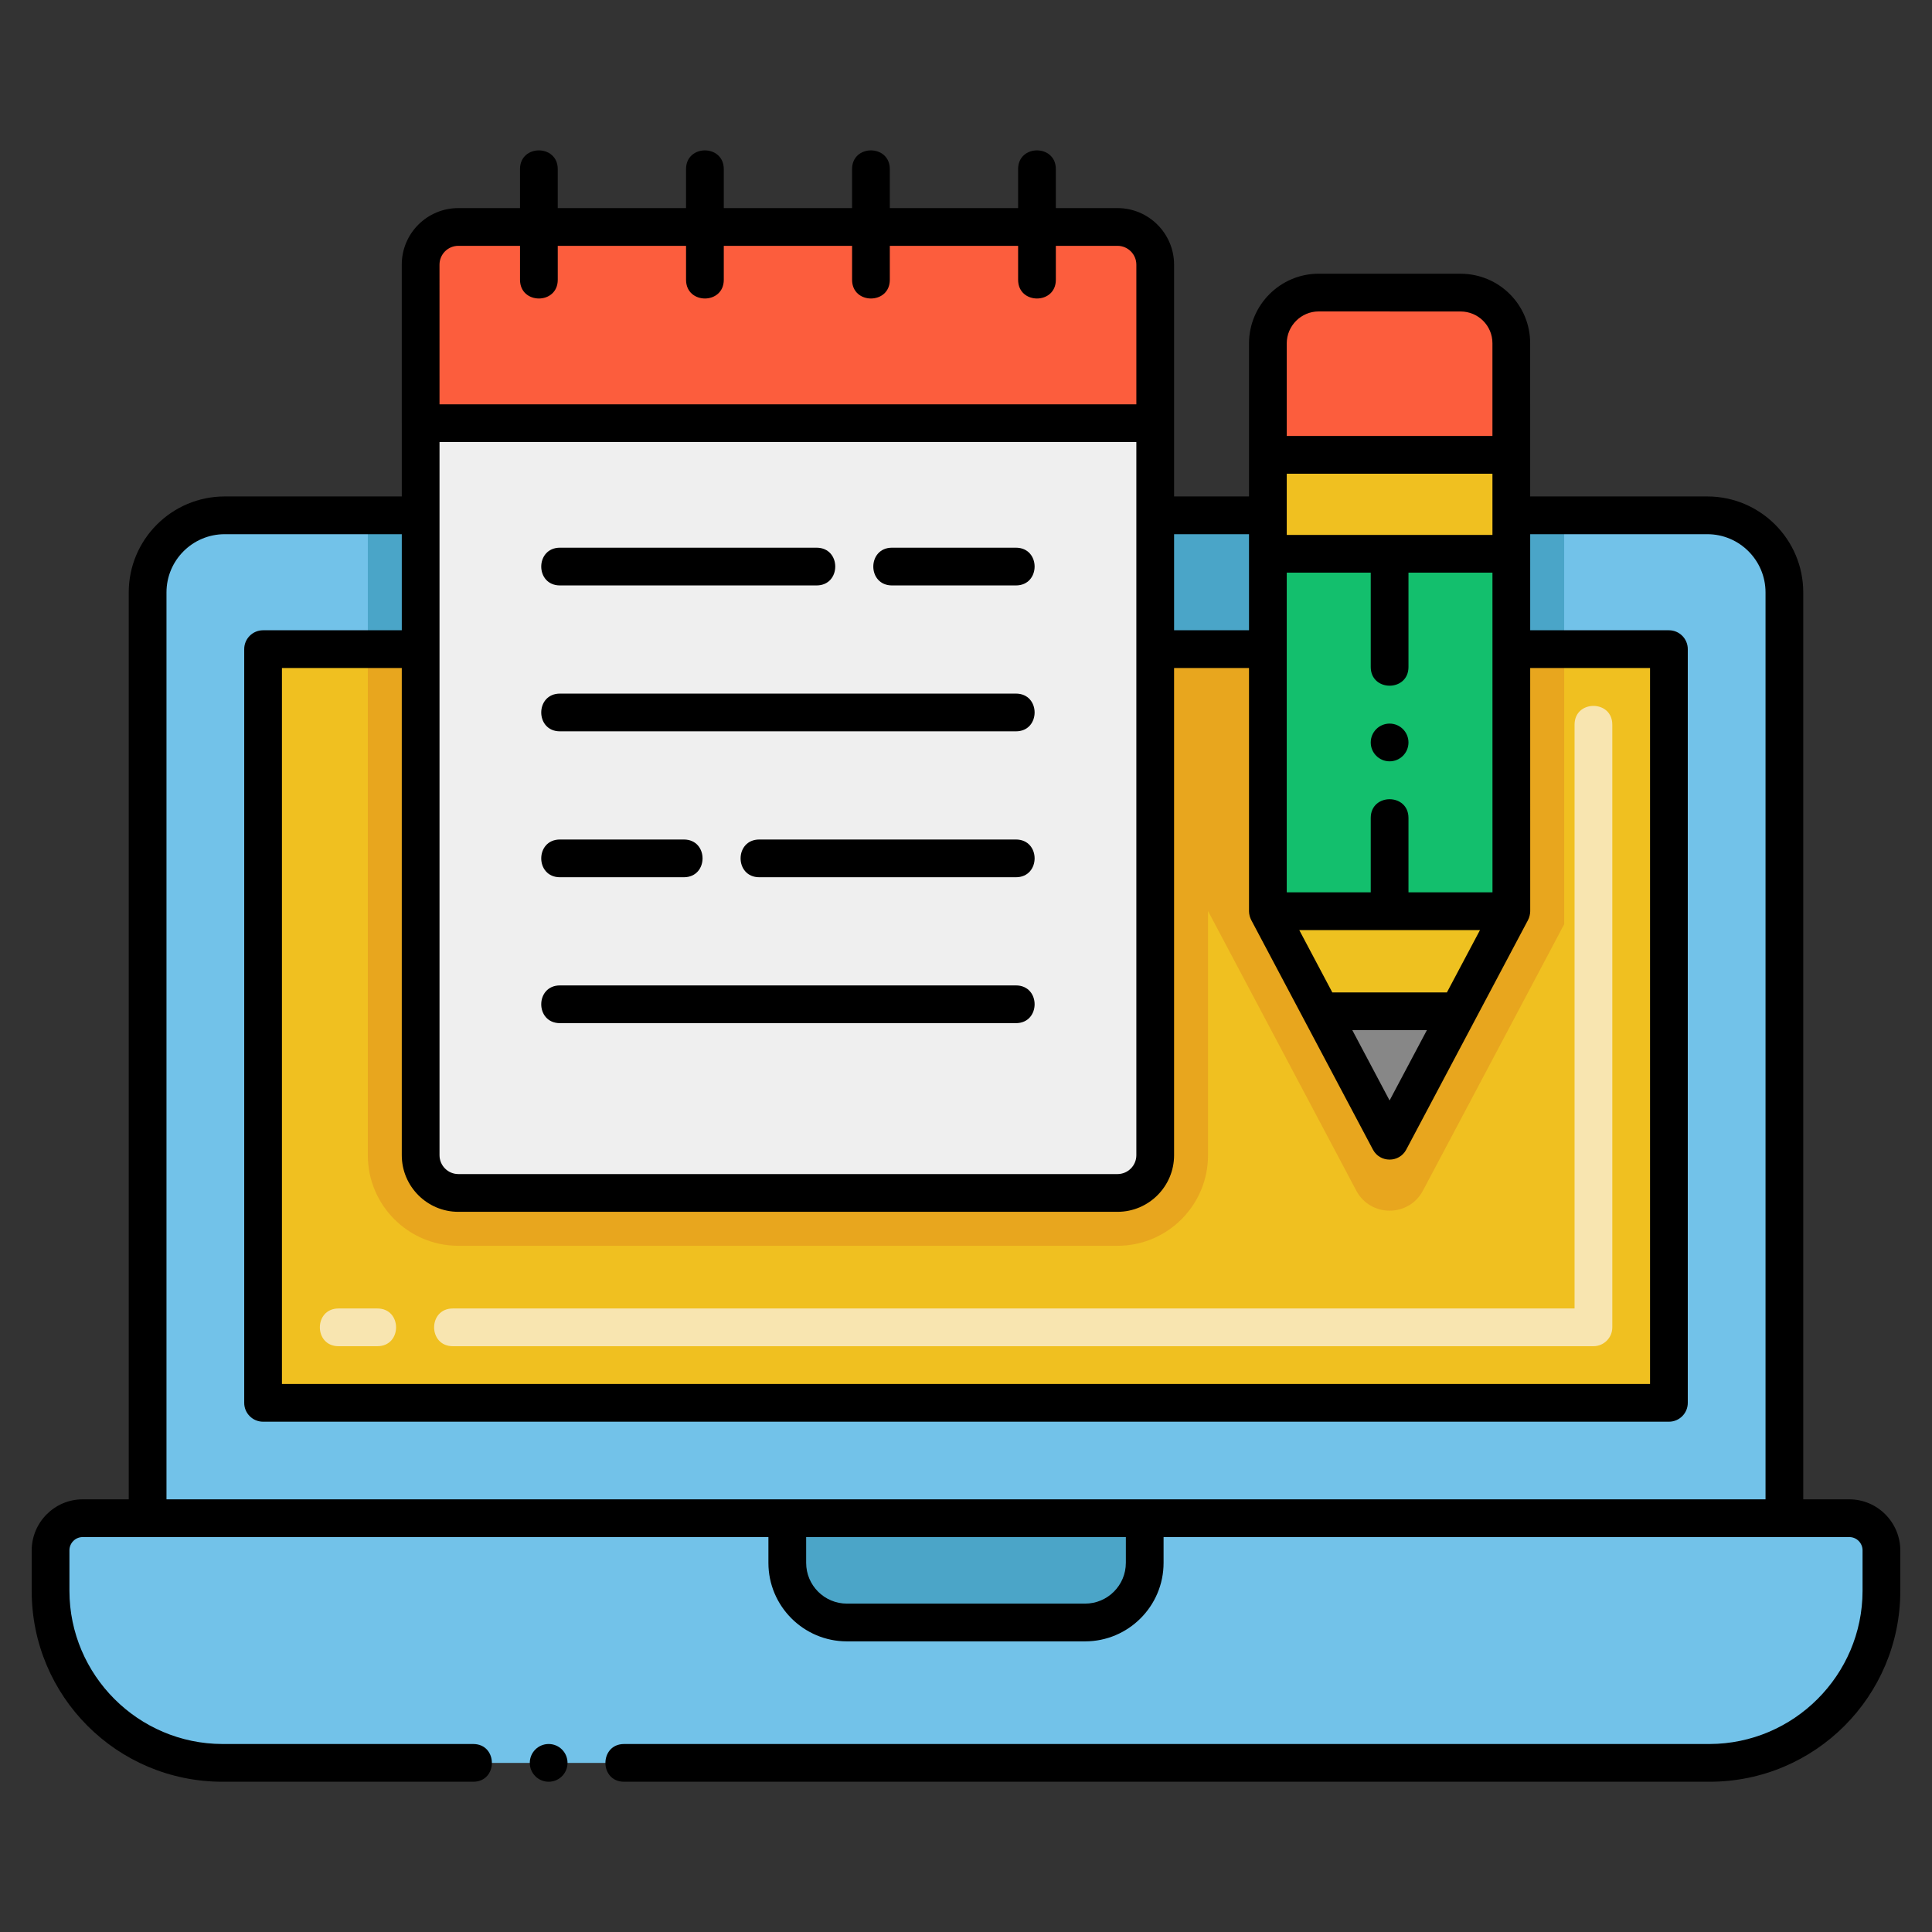 <svg xmlns="http://www.w3.org/2000/svg" version="1.1" xmlns:xlink="http://www.w3.org/1999/xlink" xmlns:svgjs="http://svgjs.com/svgjs" width="512" height="512" x="0" y="0" viewBox="0 0 256 256" style="enable-background:new 0 0 512 512" xml:space="preserve" class=""><rect x="0" y="0" width="256" height="256" fill="#333333" stroke="none"/><g><g xmlns="http://www.w3.org/2000/svg"><g><path d="m200.255 45.491.007 14.781-32.261-.007v-14.774c.007-3.71 3.014-6.718 6.724-6.724l18.813.006c3.716 0 6.724 3.008 6.717 6.718z" fill="#fc5d3d" data-original="#fc5d3d" class=""></path><path d="m148.072 30.073h-87.333c-2.761 0-5 2.239-5 5v21h97.333v-21c0-2.762-2.238-5-5-5z" fill="#fc5d3d" data-original="#fc5d3d" class=""></path><g><path d="m249.298 205.429v5.382c0 12.581-10.201 22.782-22.782 22.782h-197.032c-12.581 0-22.782-10.201-22.782-22.782v-5.382c0-2.35 1.896-4.256 4.246-4.256h234.104c2.35 0 4.246 1.906 4.246 4.256z" fill="#72c2e9" data-original="#72c2e9"></path><path d="m151.681 201.173v5.915c0 4.365-3.535 7.9-7.9 7.9h-31.561c-4.365 0-7.9-3.535-7.9-7.9v-5.915z" fill="#4ba5c8" data-original="#4ba5c8"></path><path d="m236.44 78.493v122.68h-216.88v-122.68c0-5.64 4.57-10.21 10.21-10.21h25.97v84.79c0 2.76 2.24 5 5 5h87.33c2.76 0 5-2.24 5-5v-84.79h14.94l-.01 17.73v34.72l7.03 13.26 9.1 17.16 9.09-17.16 7.04-13.26v-52.45h25.97c5.64 0 10.21 4.57 10.21 10.21z" fill="#72c2e9" data-original="#72c2e9"></path><g fill="#4aa5c8"><path d="m48.74 68.283h7v17.73h-7z" fill="#4aa5c8" data-original="#4aa5c8"></path><path d="m153.07 68.283h14.94c-.01 10.12-.01 13.38-.01 17.73h-14.93z" fill="#4aa5c8" data-original="#4aa5c8"></path><path d="m200.26 68.283h7v17.73h-7z" fill="#4aa5c8" data-original="#4aa5c8"></path></g><path d="m221.14 86.013v99.87h-186.28v-99.87h20.88v67.06c0 2.76 2.24 5 5 5h87.33c2.76 0 5-2.24 5-5v-67.06h14.93v34.72l7.03 13.26 9.1 17.16 9.09-17.16 7.04-13.26v-34.72z" fill="#f0c020" data-original="#f0c020"></path><path d="m207.26 86.013v36.46l-18.712 35.289c-1.879 3.544-6.956 3.543-8.835 0l-19.643-37.048v32.36c0 6.627-5.373 12-12 12h-87.33c-6.627 0-12-5.373-12-12v-67.06h7v67.06c0 2.761 2.239 5 5 5h87.33c2.761 0 5-2.239 5-5v-67.06h14.93v34.72l7.03 13.26 9.1 17.16 9.09-17.16 7.04-13.26v-34.72h7z" fill="#e8a61e" data-original="#e8a61e"></path></g><path d="m153.072 56.076v96.997c0 2.761-2.239 5-5 5h-87.333c-2.761 0-5-2.239-5-5v-96.997z" fill="#efefef" data-original="#efefef"></path><g><g><path d="m168.01 73.383h32.25v47.35h-32.26v-34.72z" fill="#13bf6d" data-original="#13bf6d"></path><path d="m200.26 120.733-7.04 13.26-9.09 17.16-9.1-17.15-7.03-13.27z" fill="#eec120" data-original="#eec120"></path><path d="m200.26 120.733-7.03 13.27-9.1 17.15 9.09-17.16z" fill="#eec120" data-original="#eec120"></path><path d="m168.01 60.263h32.25v13.12h-32.25z" fill="#f0c020" data-original="#f0c020"></path><path d="m168 60.263h.01v13.12h-.01z" fill="#f0c020" data-original="#f0c020"></path><path d="m193.23 134-9.102 17.155-9.099-17.155z" fill="#878787" data-original="#878787"></path></g></g></g><g><path d="m211.138 178.38h-151.135c-3.303 0-3.308-5 0-5h148.635v-77.365c0-3.303 5-3.308 5 0v79.865c0 1.381-1.119 2.5-2.5 2.5zm-161.135 0h-5.141c-3.303 0-3.308-5 0-5h5.141c3.303 0 3.308 5 0 5z" fill="#f8e5b0" data-original="#f8e5b0"></path></g><path d="m4.2 210.81c0 13.945 11.284 25.28 25.28 25.28h33.22c3.307 0 3.299-5 0-5h-33.22c-11.16-.02-20.26-9.12-20.28-20.28v-5.38c0-.97.79-1.76 1.75-1.76 4.332 0-7.093.003 90.869.003v3.416c0 5.735 4.666 10.4 10.4 10.4h31.561c5.734 0 10.4-4.666 10.4-10.4v-3.416c84.681 0 89.285-.003 90.869-.003.96 0 1.75.79 1.75 1.76v5.38c-.02 11.16-9.12 20.26-20.28 20.28h-143.819c-3.297 0-3.312 5 0 5h143.82c14.028 0 25.28-11.364 25.28-25.28v-5.38c-.01-3.72-3.04-6.76-6.75-6.76h-6.109v-120.177c0-7.008-5.702-12.71-12.71-12.71h-23.474c0-3.74 0-3.017-.002-20.289.008-5.113-4.13-9.22-9.216-9.221l-18.819-.006c-5.074.009-9.209 4.145-9.219 9.224v20.292h-9.929c0-16.165 0-14.946 0-30.71 0-4.136-3.364-7.5-7.5-7.5h-8.167v-5.167c0-3.303-5-3.308-5 0v5.167h-17v-5.167c0-3.303-5-3.308-5 0v5.167h-17v-5.167c0-3.303-5-3.308-5 0v5.167h-17v-5.167c0-3.303-5-3.308-5 0v5.167h-8.169c-4.145 0-7.501 3.355-7.5 7.501l.002 21v.001s0 .001 0 .001v9.707h-23.468c-7.008 0-12.71 5.702-12.71 12.71v120.177h-6.11c-3.71 0-6.74 3.04-6.75 6.76zm144.981-3.722c0 2.978-2.423 5.4-5.4 5.4h-31.561c-2.978 0-5.4-2.422-5.4-5.4v-3.415h42.362v3.415zm-90.942-121.061c0-.005.001-.01.001-.015s-.001-.01-.001-.015v-17.7c0-.005.001-.01.001-.015s-.001-.01-.001-.015v-9.692h92.333v94.497c0 1.378-1.121 2.5-2.5 2.5h-87.333c-1.378 0-2.5-1.122-2.5-2.5zm2.5 74.546h87.333c4.136 0 7.5-3.364 7.5-7.5v-64.56h9.929v32.217c0 .003-.001.006-.001.01 0 .399.13.859.292 1.164l16.127 30.423c.936 1.765 3.478 1.773 4.418-.001l16.133-30.414c.188-.355.292-.831.292-1.173l-.003-32.227h15.881v94.87h-181.28v-94.87h15.879v64.56c0 4.136 3.364 7.501 7.5 7.501zm130.984-29.073h-15.185l-4.378-8.26h23.946zm-2.653 5-4.943 9.318-4.939-9.318zm8.692-18.26h-11.132v-9.86c0-3.303-5-3.307-5 0v9.86h-11.129v-42.36h11.129v12.5c0 3.303 5 3.307 5 0v-12.5h11.128zm-.005-47.36h-27.256c0-.891 0-7.33 0-8.11h27.255zm-23.033-29.613 18.814.006c2.323 0 4.221 1.872 4.217 4.213v.005l.001 12.278h-27.255v-12.274c.004-2.327 1.901-4.224 4.223-4.228zm-9.223 29.516v12.73h-9.929v-12.73zm-104.765-38.21h8.169v4.5c0 3.303 5 3.308 5 0v-4.5h17v4.5c0 3.303 5 3.308 5 0v-4.5h17v4.5c0 3.303 5 3.308 5 0v-4.5h17v4.5c0 3.303 5 3.308 5 0v-4.5h8.167c1.379 0 2.5 1.122 2.5 2.5v18.5h-92.334l-.002-18.5c0-1.382 1.118-2.5 2.5-2.5zm-38.676 45.92c0-4.251 3.458-7.71 7.71-7.71h23.469v12.73h-18.379c-1.381 0-2.5 1.119-2.5 2.5v99.87c0 1.381 1.119 2.5 2.5 2.5h186.28c1.381 0 2.5-1.119 2.5-2.5v-99.87c0-1.381-1.119-2.5-2.5-2.5h-18.381c0-2.655-.001-10.518-.001-12.73h23.473c4.251 0 7.71 3.458 7.71 7.71v120.177h-211.881z" fill="#000000" data-original="#000000" class=""></path><circle cx="72.7" cy="233.59" r="2.5" fill="#000000" data-original="#000000" class=""></circle><path d="m118.197 77.573h16.416c3.303 0 3.308-5 0-5h-16.416c-3.303 0-3.308 5 0 5z" fill="#000000" data-original="#000000" class=""></path><path d="m74.197 77.573h34c3.303 0 3.308-5 0-5h-34c-3.303 0-3.308 5 0 5z" fill="#000000" data-original="#000000" class=""></path><path d="m74.197 96.906h60.416c3.303 0 3.308-5 0-5h-60.416c-3.303 0-3.308 5 0 5z" fill="#000000" data-original="#000000" class=""></path><path d="m74.197 135.573h60.416c3.303 0 3.308-5 0-5h-60.416c-3.303 0-3.308 5 0 5z" fill="#000000" data-original="#000000" class=""></path><path d="m74.197 116.239h16.416c3.303 0 3.308-5 0-5h-16.416c-3.303 0-3.308 5 0 5z" fill="#000000" data-original="#000000" class=""></path><path d="m134.613 111.239h-34c-3.303 0-3.308 5 0 5h34c3.303 0 3.308-5 0-5z" fill="#000000" data-original="#000000" class=""></path><circle cx="184.13" cy="98.38" r="2.5" fill="#000000" data-original="#000000" class=""></circle></g></g></svg>